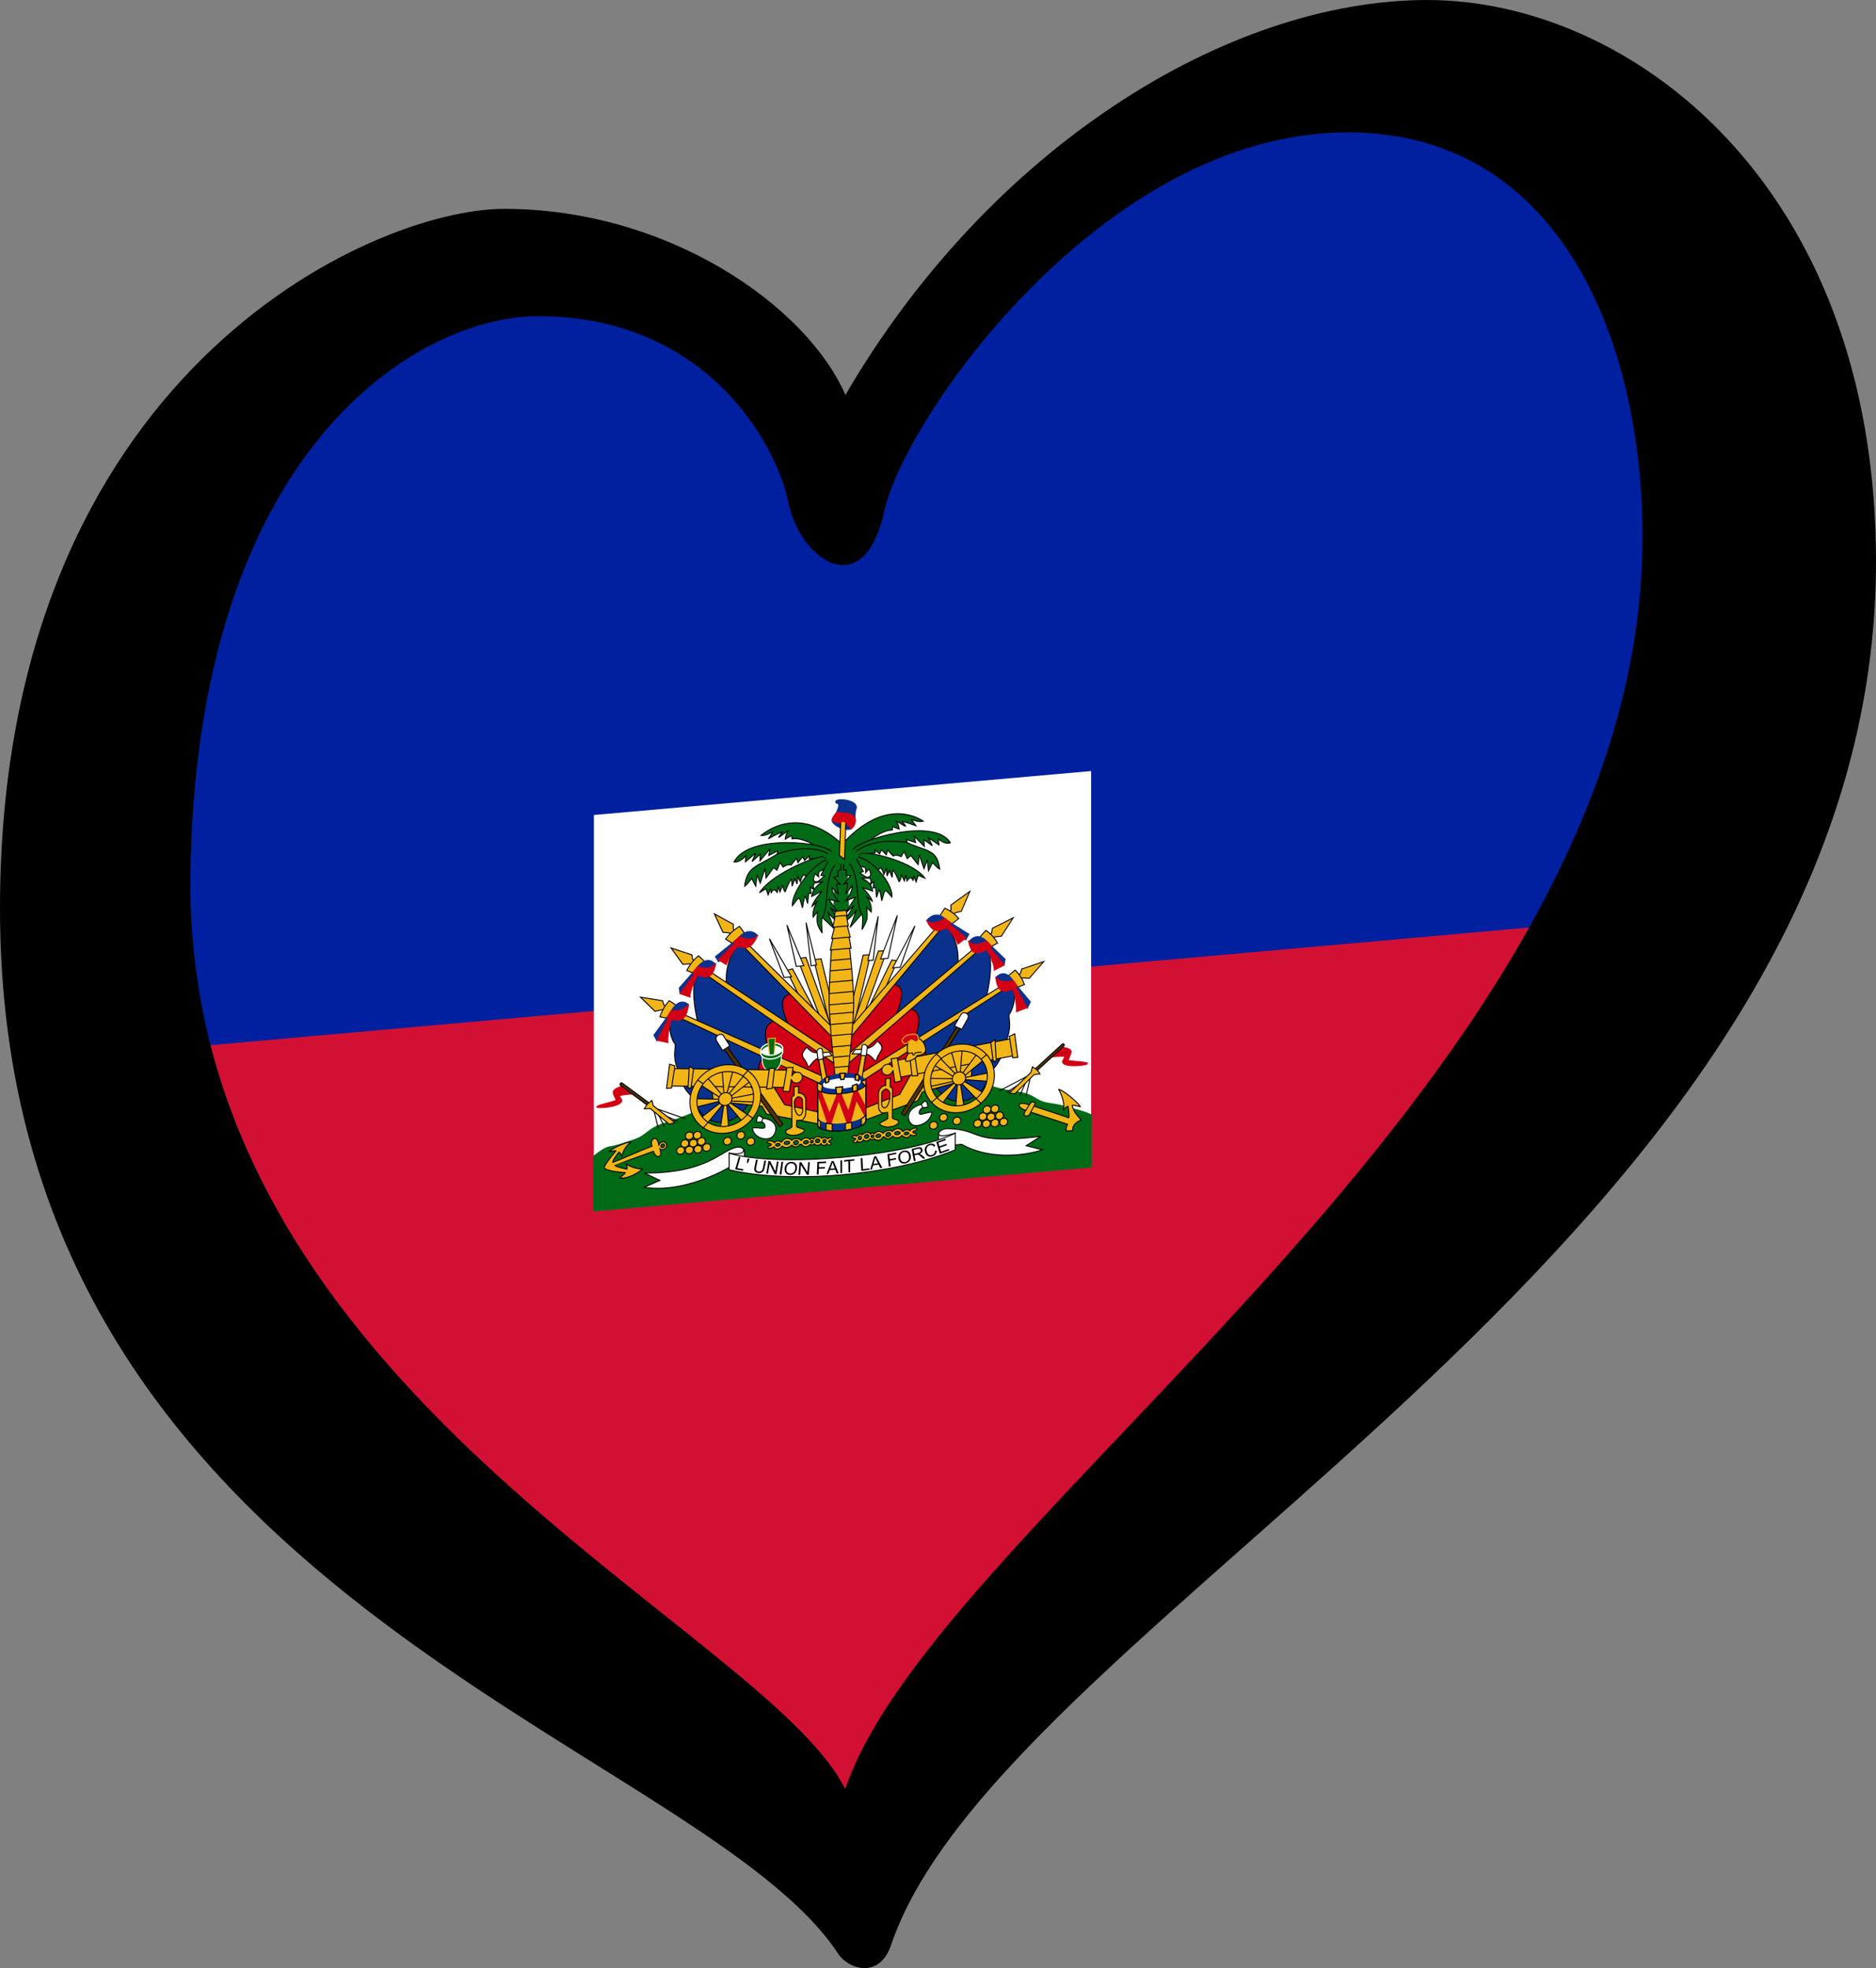 <?xml version="1.0" encoding="UTF-8" standalone="no"?>
<svg
   width="125.33"
   height="131.453"
   id="svg2"
   version="1.1"
   xmlns:xlink="http://www.w3.org/1999/xlink"
   xmlns="http://www.w3.org/2000/svg"
   xmlns:svg="http://www.w3.org/2000/svg"
   xmlns:rdf="http://www.w3.org/1999/02/22-rdf-syntax-ns#"
   xmlns:cc="http://creativecommons.org/ns#"
   xmlns:dc="http://purl.org/dc/elements/1.1/">
  <rect width="100%" height="100%" fill="#808080" stroke="none"/>
  <defs
     id="defs14" />
  <path
     style="fill:#d21034;fill-opacity:1;stroke-width:0.53"
     d="M 4.769,63.606 110.779,56.185 57.244,126.151 20.671,94.878"
     id="path4" />
  <path
     style="fill:#00209f;fill-opacity:1;stroke-width:0.53"
     d="M 14.84,28.092 37.632,16.961 56.714,30.213 78.446,9.011 109.189,6.361 119.259,60.425 6.359,70.496"
     id="path6" />
  <g
     id="g4531"
     style="opacity:1"
     transform="matrix(0.351,-0.031,0,0.351,65.432,-65.783)">
    <g
       transform="translate(-276.058,223.735)"
       id="coa"
       style="fill:#f1b517;stroke:#000000;stroke-width:0.183">
      <rect
         id="rect11"
         y="112.284"
         x="202.679"
         height="75.341"
         width="94.642"
         style="fill:#ffffff;stroke:none" />
      <path
         id="path13"
         d="m 269.047,166.766 -19.314,0.561 -19.227,0.219 c 0,0 -9.878,3.654 -13.916,4.473 -4.026,0.817 -3.503,2.14 -6.618,2.837 -2.495,0.558 -2.783,0.734 -4.247,0.83 -0.886,0.058 -1.977,0.74 -3.045,1.491 v 10.449 h 94.642 v -9.939 c -1.026,-0.559 -2.003,-0.944 -3.004,-1.284 -1.39,-0.473 -2.327,-0.99 -4.823,-1.547 -3.116,-0.696 -2.592,-2.019 -6.618,-2.837 -4.038,-0.82 -13.829,-5.253 -13.829,-5.253 z"
         style="fill:#016a16;stroke:#016a16" />
      <g
         id="flags">
        <g
           id="flags_half">
          <g
             id="g17">
            <path
               id="path19"
               d="m 244.529,143.512 1.397,-0.033 2.555,10.749 -0.545,3.386 -3.407,-14.102 z" />
            <path
               id="path21"
               d="m 243.064,136.346 0.954,8.284 1.022,-0.066 -1.976,-8.218 z"
               style="fill:#ffffff" />
            <path
               id="path23"
               d="m 245.722,154.589 -4.293,-11.538 1.601,-0.099 5.009,14.102 -2.317,-2.465 z" />
            <path
               id="path25"
               d="m 239.419,136.477 1.772,8.021 h 1.431 z"
               style="fill:#ffffff" />
            <path
               id="path27"
               d="m 241.906,150.546 -2.521,-5.424 1.09,-0.23 4.6,9.007 z" />
            <path
               id="path29"
               d="m 236.08,138.778 2.794,7.626 h 1.431 z"
               style="fill:#ffffff" />
          </g>
          <g
             id="g31">
            <path
               id="path33"
               d="m 242.249,151.364 -11.436,-12.484 c -3.572,2.828 -2.908,8.021 -2.908,8.021 l 12.957,10.166 1.387,-5.703 z"
               style="fill:#0a328c" />
            <path
               id="path35"
               d="m 248.861,158.235 -8.483,-8.594 c -3.587,0.124 -0.741,5.479 -0.56,6.151 l 9.043,7.734 z"
               style="fill:#d20014" />
            <path
               id="path37"
               d="m 248.139,156.757 -17.539,-18.781 -0.684,0.484 18.561,20.622 -0.337,-2.325 z" />
            <path
               id="path39"
               d="m 229.586,136.772 -0.385,-0.446 0.038,-0.892 -3.619,-2.303 1.617,3.64 1.232,0.223 0.385,0.446 z" />
            <path
               id="path41"
               d="m 227.738,138.11 c 0.616,-0.743 1.348,-1.486 2.657,-2.192 l 1.001,1.449 -2.156,1.82 z" />
            <path
               id="path43"
               d="m 225.811,141.278 c 0,0 0.588,1.026 0.588,1.026 0.364,-0.135 4.031,-3.457 4.031,-3.457 l 2.632,-0.081 0.756,-0.837 c -1.932,-2.08 -3.751,0.297 -3.751,0.297 l -4.255,3.052 z"
               style="fill:#0a328c;stroke:#0a328c" />
            <path
               id="path45"
               d="m 227.911,143.007 c 0.14,-0.918 1.876,-3.214 2.128,-3.295 1.303,0.391 2.515,1.141 3.835,-1.837 -1.148,1.458 -3.471,-0.027 -3.471,-0.027 l -1.008,0.837 0.028,0.405 -3.051,2.836 1.54,1.08 z"
               style="fill:#d20014;stroke:#d20014" />
          </g>
          <g
             id="g47">
            <path
               id="path49"
               d="m 237.252,154.672 -14.367,-11.411 c -2.46,2.503 -0.415,10.232 -0.415,10.232 l 14.042,7.607 0.739,-6.428 z"
               style="fill:#0a328c" />
            <path
               id="path51"
               d="m 249.166,163.917 -11.818,-9.467 c -4.036,0.566 -0.863,6.506 -0.623,7.161 l 12.481,6.768 -0.04,-4.462 z"
               style="fill:#d20014" />
            <path
               id="path53"
               d="m 248.697,162.005 -25.554,-19.182 -0.587,0.591 26.837,20.955 -0.696,-2.364 z" />
            <path
               id="path55"
               d="m 221.928,141.807 -0.459,-0.374 -0.123,-0.884 -3.979,-1.662 2.248,3.314 1.253,0.013 0.459,0.374 0.6,-0.781 z" />
            <path
               id="path57"
               d="m 220.349,143.433 c 0.473,-0.835 1.06,-1.689 2.222,-2.603 l 1.247,1.259 -1.796,2.154 z" />
            <path
               id="path59"
               d="m 218.925,146.641 c 0,0 0.159,1.06 0.159,1.06 0.338,-0.188 3.561,-3.726 3.561,-3.726 l 2.586,-0.477 0.527,-0.833 c -1.797,-2.114 -3.713,0.698 -3.713,0.698 z"
               style="fill:#0a328c;stroke:#0a328c" />
            <path
               id="path61"
               d="m 220.971,148.545 c -0.123,-0.982 1.219,-3.863 1.455,-3.981 1.547,0.46 2.893,1.153 3.462,-2.069 -0.897,1.614 -3.461,0.362 -3.461,0.362 l -0.86,0.979 0.121,0.531 -2.61,3.37 z"
               style="fill:#d20014;stroke:#d20014" />
          </g>
          <g
             id="g63">
            <path
               id="path65"
               d="m 236.224,161.651 c -0.191,-0.046 -18.517,-10.442 -18.517,-10.442 -1.334,2.253 -0.128,5.521 0.457,6.029 0.034,1.5 -0.603,2.307 0.707,5.439 0.386,2.037 1.328,3.913 2.7,5.028 1.671,6.417 8.222,6.848 10.746,1.624 l 3.907,-7.677 z"
               style="fill:#0a328c" />
            <path
               id="path67"
               d="m 248.352,168.512 -12.548,-7.355 c -4.036,0.566 0.086,8.055 0.326,8.71 l 12.116,4.304 0.106,-5.659 z"
               style="fill:#d20014" />
            <path
               id="path69"
               d="m 246.243,165.846 -28.35,-15.089 -0.484,0.672 29.904,16.647 -1.071,-2.23 z" />
            <path
               id="path71"
               d="m 216.528,149.937 -0.514,-0.301 -0.264,-0.855 -4.199,-1.041 2.757,2.934 1.24,-0.176 0.514,0.301 z" />
            <path
               id="path73"
               d="m 215.232,151.782 c 0.332,-0.896 0.773,-1.828 1.772,-2.907 l 1.435,1.055 -1.424,2.398 z" />
            <path
               id="path75"
               d="m 214.1,155.181 c 0,0 0.593,1.167 0.593,1.167 0.307,-0.232 3.003,-4.578 3.003,-4.578 l 2.492,-0.82 0.469,-1.014 c -2.002,-1.849 -3.497,1.342 -3.497,1.342 z"
               style="fill:#0a328c;stroke:#0a328c" />
            <path
               id="path77"
               d="m 216.772,156.836 c -0.2,-0.999 0.484,-4.197 0.7,-4.345 1.561,0.466 2.863,0.598 3.223,-2.622 -0.908,1.529 -3.328,0.953 -3.328,0.953 l -0.71,1.085 0.15,0.38 -2.059,3.951 z"
               style="fill:#d20014;stroke:#d20014" />
          </g>
        </g>
        <use
           id="use79"
           transform="matrix(-1,0,0,1,499.859,0)"
           xlink:href="#flags_half"
           x="0"
           y="0"
           width="100%"
           height="100%" />
      </g>
      <g
         id="tree">
        <path
           id="path82"
           d="m 248.757,125.603 -0.465,9.07 h 2.899 l -0.424,-8.992 3.022,-0.424 -0.335,-3.582 -7.511,0.29 0.042,3.253 2.771,0.385 z"
           style="fill:#016a16;stroke:#016a16" />
        <g
           id="tree_half"
           style="fill:#016a16">
          <path
             id="path85"
             d="m 249.817,121.898 c -7.764,-7.771 -13.878,-3.979 -15.334,-2.902 0.962,0.188 1.826,-0.411 2.273,-0.48 -0.28,0.354 -0.866,1.229 -0.866,1.229 0,0 2.401,-1.133 2.669,-1.03 -0.346,0.276 -0.728,0.936 -0.728,0.936 0.179,0.069 1.529,-1.057 1.795,-1.077 -0.411,0.466 -0.539,1.528 -0.539,1.528 l 1.17,-0.545 c 0.304,0.216 -0.085,0.63 0.18,0.609 1.944,-0.16 4.678,1.777 5.053,2.372" />
          <path
             id="path87"
             d="m 247.895,123.321 c -0.809,-1.854 -15.588,-5.005 -18.56,0.244 1.163,0.293 2.276,-0.976 2.276,-0.976 l -0.101,1.171 1.972,-1.512 -0.708,1.561 1.568,-1.269 -0.051,1.269 1.922,-2.098 -0.253,1.22 1.719,-0.732 -0.202,1.025" />
          <path
             id="path89"
             d="m 247.238,123.614 c -3.793,-2.537 -9.659,-0.829 -9.659,-0.829 -3.742,2.098 -5.737,1.719 -6.22,5.611 0.354,-0.146 1.365,-1.366 1.365,-1.366 l 0.759,1.512 0.253,-2.147 0.607,1.659 0.91,-2.732 0.202,1.854 1.416,-1.854 0.657,0.537 0.607,-1.415 0.556,0.927 c 0,0 0.961,-0.585 1.517,-0.244 l 1.062,-1.22 0.253,0.878 0.91,-1.073 0.354,0.781 0.91,-0.829 -0.051,0.585 3.135,0.049" />
          <path
             id="path91"
             d="m 246.38,124.053 c -2.643,-0.049 -10.226,2.812 -12.188,5.806 0.781,-0.436 1.263,-0.635 1.263,-0.635 l 0.387,1.203 0.473,-1.203 0.101,0.927 c 0.29,-0.724 0.617,-0.806 1.163,-0.049 0,0 0.202,-1.122 0.202,-1.122 l 0.303,1.073 0.506,-1.171 c 0,0 0.318,1.269 0.506,1.22 0,0 0.839,-2.194 1.214,-2.293 l 0.101,1.366 0.506,-1.366 0.455,1.025 0.101,-1.464 0.506,1.122 c 0,0 0.265,-1.103 0.657,-1.317 l 0.759,0.683 3.377,-2.427" />
          <path
             id="path93"
             d="m 246.888,124.678 c -3.521,1.35 -6.67,6.179 -6.429,8.226 1.565,-1.942 1.228,-1.674 1.927,0.559 0,0 0.265,-1.954 0.53,-2.187 l 0.459,1.447 0.171,-1.892 0.47,0.022 -0.121,-1.187 0.699,0.535 c -0.163,-0.678 -0.338,-0.907 0.386,-1.489 0,0 -0.916,0.116 -0.193,-1.536 l 0.675,0.651 c 0,0 -0.121,-0.721 0.121,-1 l 2.484,-0.861" />
          <path
             id="path95"
             d="m 247.229,125.04 -1.33,2.534 0.682,0.197 -1.535,1.152 1.296,-0.132 c 0,0 -1.978,0.724 -2.217,2.665 l 2.012,-0.888 c 0,0 -1.705,1.744 -1.944,2.797 l 1.16,-1.02 c 0,0 -1.126,1.217 -0.955,3.06 l 0.853,-0.954 c -0.205,2.238 -0.136,2.435 0.887,4.146 0,0 -0.273,-2.632 0.034,-2.961 l 2.251,2.336 -1.262,-3.323 c 0,0 1.398,2.106 2.251,1.908 l -1.774,-2.698 1.739,1.415 -1.978,-2.961 1.842,0.559 c 0,0 -1.33,-1.678 -1.228,-2.731 l 1.262,1.382 c 0,0 -0.477,-1.579 -0.341,-2.04 l 0.648,0.132 -1.262,-1.448 0.853,-0.165 -0.102,-0.954 0.614,-0.197 -0.034,-1.053" />
          <path
             id="path97"
             d="m 248.559,125.797 c -2.183,2.961 -1.057,7.535 -2.353,9.871" />
        </g>
        <use
           id="use99"
           transform="matrix(-1,0,0,1,499.859,0)"
           xlink:href="#tree_half"
           x="0"
           y="0"
           width="100%"
           height="100%" />
        <g
           id="trunk">
          <path
             id="path102"
             d="m 250.945,166.535 c 0,0 1.189,-9.945 1.186,-14.225 -0.002,-3.369 -0.814,-10.835 -0.814,-10.835 h -3.417 c 0,0 -0.52,7.429 -0.442,10.789 0.099,4.282 1.186,14.271 1.186,14.271 h 2.301 z" />
          <path
             id="path104"
             d="m 247.674,141.953 h 3.96 l -0.465,-2.666 h -2.87 z" />
          <path
             id="path106"
             d="m 247.927,139.816 h 3.539 l -0.667,-2.666 h -2.18 z" />
          <path
             id="path108"
             d="m 248.155,137.655 h 2.949 l -0.499,-2.666 h -1.876 z" />
          <path
             id="path110"
             d="m 250.709,134.673 h -2.063 l -0.209,0.964 h 2.44 z" />
          <path
             id="path112"
             d="m 251.132,164.367 h -2.62" />
          <path
             id="path114"
             d="m 251.275,162.42 h -2.94" />
          <path
             id="path116"
             d="m 251.664,160.444 h -3.727" />
          <path
             id="path118"
             d="m 251.856,158.291 h -3.901" />
          <path
             id="path120"
             d="m 251.883,156.139 h -4.102" />
          <path
             id="path122"
             d="m 252.043,154.171 h -4.449" />
          <path
             id="path124"
             d="m 252.053,152.38 h -4.65" />
          <path
             id="path126"
             d="m 252.025,150.219 h -4.65" />
          <path
             id="path128"
             d="m 251.87,148.084 h -4.495" />
          <path
             id="path130"
             d="m 251.664,145.914 h -4.065" />
          <path
             id="path132"
             d="m 251.467,143.955 h -3.672" />
        </g>
        <g
           id="cap">
          <path
             id="path135"
             d="m 249.909,119.044 c -0.688,-0.324 -2.245,-1.313 -1.783,-1.903 0,0 0.713,-1.215 0.713,-1.215 1.011,-2.277 -0.018,-1.395 -0.126,-2.105 -0.103,-0.682 3.865,-0.149 3.924,1.397 0.016,0.426 -0.294,0.176 -0.252,2.611 0,0 -0.755,1.457 -0.755,1.457 -0.565,0.053 -1.234,-0.014 -1.721,-0.243 z"
             style="fill:#0a328c;stroke:#0a328c" />
          <path
             id="path137"
             d="m 250.392,124.934 -0.986,-0.83 0.273,-7.105 0.965,0.283 z" />
          <path
             id="path139"
             d="m 251.672,119.246 c 0.619,-0.362 1.024,-1.443 0.65,-2.085 -1.016,-1.287 -1.674,-0.756 -3.378,-1.336 -0.34,0.362 -1.056,1.059 -0.902,1.579 2.242,1.056 1.372,0.157 2.114,0.288 0.4,0.071 0.658,0.545 1.516,1.554 z"
             style="fill:#d20014;stroke:#d20014" />
        </g>
      </g>
      <g
         id="items">
        <g
           id="i1">
          <use
             id="use143"
             transform="matrix(1,0,0,-1,-0.002,320.37)"
             xlink:href="#ip"
             x="0"
             y="0"
             width="100%"
             height="100%" />
          <path
             id="path145"
             d="m 238.358,161.75 c 0,1.299 -0.815,2.353 -1.818,2.353 -1.004,0 -1.818,-1.054 -1.818,-2.353 v -1.276 h 3.637 z"
             style="fill:#016a16;stroke:#ffffff;stroke-width:0.181;stroke-linecap:round" />
          <ellipse
             id="ellipse147"
             ry="0.898"
             rx="1.806"
             cy="160.063"
             cx="236.539"
             style="fill:#ffffff;stroke:none" />
          <path
             id="path149"
             d="m 236.126,161.075 -0.31,-3.297 h 1.382 l -0.226,3.297 z"
             style="fill:#016a16;stroke:#f1b517" />
          <path
             d="m 238.538,160.118 c -0.265,0.493 -1.061,0.852 -1.999,0.852 -0.938,-1e-5 -1.728,-0.359 -1.993,-0.852 -0.061,0.114 -0.099,0.233 -0.099,0.359 0,0.669 0.937,1.211 2.092,1.211 1.155,0 2.092,-0.542 2.092,-1.211 0,-0.125 -0.032,-0.245 -0.093,-0.359 z"
             id="ip"
             style="fill:#016a16;stroke:#ffffff;stroke-width:0.237;stroke-linecap:round" />
        </g>
        <g
           id="items_half">
          <path
             d="m 246.035,172.786 -7.06,-2.189 -3.076,-5.254 -10.893,-0.535 0.378,3.941 9.279,1.776 0.882,1.581 10.666,2.968 -0.177,-2.287 z"
             id="cannon_base" />
          <g
             id="i2">
            <path
               id="path155"
               d="m 238.662,174.254 -11.149,-16.398 -0.547,0.412 11.06,16.467 0.635,-0.48 z"
               style="fill:#503200" />
            <path
               id="path157"
               d="m 228.551,158.5 -1.19,-1.992 c -0.223,-0.368 -0.561,-0.49 -1.058,-0.228 -0.484,0.255 -0.437,0.759 -0.24,1.123 l 1.1,1.852 z"
               style="fill:#ffffff" />
          </g>
          <g
             id="cannon">
            <path
               id="path160"
               d="m 239.986,164.127 -22.496,-2.286 -0.547,3.271 22.387,2.251 0.656,-3.236 z" />
            <path
               id="path162"
               d="m 217.089,160.997 -0.583,4.538 h 0.948 l 0.656,-4.151 z" />
            <path
               id="path164"
               d="m 220.844,161.735 -0.255,4.08 0.583,0.07 0.474,-3.623 -0.802,-0.528 z" />
            <path
               id="path166"
               d="m 236.085,163.494 -0.547,3.834 1.094,-0.035 0.438,-3.799 H 236.085 Z" />
            <path
               id="path168"
               d="m 239.436,163.599 -0.779,4.434 1.238,0.179 0.354,-2.332 c 0.1,0.469 0.531,0.824 1.046,0.824 0.589,0 1.069,-0.464 1.069,-1.031 0,-0.568 -0.481,-1.026 -1.069,-1.026 -0.409,0 -0.78,0.24 -0.941,0.687 l 0.232,-1.662 -1.15,-0.073 z" />
            <path
               id="path170"
               d="m 231.317,164.319 -3.094,3.482 0.361,0.423 3.97,-2.711 z" />
            <path
               id="path172"
               d="m 224.124,173 3.094,-3.482 -0.361,-0.423 -3.97,2.711 z" />
            <path
               id="path174"
               d="m 232.22,172.129 -3.764,-2.91 -0.387,0.274 2.965,3.756 z" />
            <path
               id="path176"
               d="m 222.938,165.413 3.816,2.811 0.464,-0.348 -2.991,-3.756 z" />
            <path
               id="path178"
               d="m 227.09,163.094 0.365,4.573 0.514,-0.022 1.207,-4.452 -2.085,-0.1 z" />
            <path
               id="path180"
               d="m 228.341,174.189 -0.365,-4.573 -0.565,-0.053 -0.691,4.626 h 1.621 z" />
            <path
               id="path182"
               d="m 233.401,168.026 -4.795,0.51 -0.073,0.457 4.849,0.633 0.018,-1.601 z" />
            <path
               id="path184"
               d="m 221.993,169.609 4.681,-0.74 0.099,-0.364 -4.842,-0.541 0.062,1.645 z" />
            <ellipse
               id="ellipse186"
               ry="1.225"
               rx="1.27"
               cy="168.548"
               cx="227.693" />
            <path
               id="path188"
               d="m 234.438,168.548 c 0,3.592 -3.022,6.507 -6.745,6.507 -3.723,0 -6.745,-2.915 -6.745,-6.507 0,-3.592 3.022,-6.507 6.745,-6.507 3.723,0 6.745,2.915 6.745,6.507 z m -1.347,1e-5 c 0,2.874 -2.418,5.207 -5.398,5.207 -2.979,0 -5.398,-2.333 -5.398,-5.207 0,-2.874 2.418,-5.207 5.398,-5.207 2.979,0 5.398,2.333 5.398,5.207 z"
               style="fill-rule:evenodd;stroke-linecap:round" />
            <path
               id="path190"
               d="m 223.48,165.264 -1.057,-0.796" />
            <path
               id="path192"
               d="m 231.034,164.493 0.902,-0.92" />
            <path
               id="path194"
               d="m 232.967,172.701 -1.109,-0.871" />
            <path
               id="path196"
               d="m 223.48,173.696 0.954,-1.02" />
          </g>
          <g
             id="axe">
            <path
               id="path199"
               d="m 246.196,162.122 1.155,5.886 -0.942,0.496 -1.013,-6.298 0.801,-0.084 z" />
            <path
               id="path201"
               d="m 245.592,161.364 c -0.535,-0.224 -1.232,0.155 -2.374,-1.292 -1.878,1.722 -0.107,1.98 0.178,3.685 0.531,0.218 0.858,-1.323 2.303,-1.481 0.178,-0.017 2.298,-0.203 2.298,-0.203 0,0 -0.532,-0.725 -0.532,-0.725 0,0 -1.474,0.039 -1.873,0.016 z"
               style="fill:#ffffff" />
            <path
               id="path203"
               d="m 246.359,162.518 -0.214,-1.756 c -0.232,-0.62 -1,-0.086 -1,0.276 l 0.196,1.619 z"
               style="fill:#ffffff" />
          </g>
          <path
             d="m 240.765,167.372 0.019,1.637 c -0.536,0.183 -0.454,0.585 -0.437,1.169 l 0.019,4.771 c -0.19,0.317 -0.778,0.332 -1.054,0.58 -0.277,0.248 -0.242,0.73 1.02,1.047 l 0.976,0.035 c 1.486,-0.325 1.793,-0.817 1.048,-1.095 -0.396,-0.148 -0.918,-0.324 -1.117,-0.557 l 0.033,-1.137 0.965,0.035 c 0.259,0 0.752,-0.652 0.77,-1.185 l 0.005,-2.47 c -0.035,-1.401 -1.086,-1.558 -1.379,-1.541 l 0.02,-1.29 -0.886,0.003 z m 1.631,2.73 c 0.017,-0.4 -0.556,-0.757 -0.786,-0.767 -0.231,-0.01 -0.734,0.467 -0.752,0.867 v 1 c 0.035,0.367 0.328,1.609 0.916,1.701 0.279,0.043 0.639,-0.4 0.639,-0.767 l -0.017,-2.034 z"
             id="bugle"
             style="fill-rule:evenodd" />
          <g
             id="i3"
             style="fill:#ffffff">
            <path
               id="path207"
               d="m 234.275,172.328 c -0.636,-0.257 -0.63,1.172 -0.63,1.172 l 1.003,0.011 c 0.439,0.199 0.791,0.843 0.512,1.159 -0.231,0.261 -2.177,-0.441 -2.308,-0.037 0.344,1.942 2.917,2.689 3.848,1.839 0.911,-0.831 1.141,-3.048 -1.817,-3.629 l -0.607,-0.514 z" />
            <path
               id="path209"
               d="m 234.87,172.856 -0.292,0.639" />
          </g>
          <g
             id="small_flag">
            <path
               id="path212"
               d="m 214.943,173.055 -0.963,-4.049" />
            <path
               id="path214"
               d="m 216.112,172.822 -1.479,-3.153" />
            <path
               id="path216"
               d="m 218.658,171.993 -3.337,-1.792" />
            <path
               id="path218"
               d="m 220.103,171.628 -6.192,-2.688" />
            <path
               id="path220"
               d="m 210.215,166.013 c 0,0 -2.254,-0.036 -2.656,0.122 -0.162,0.064 0.567,0.825 0.416,1.115 -0.563,1.082 -4.394,0.934 -4.697,0.697 -0.518,-0.405 3.568,-0.753 3.595,-1.028 0.031,-0.316 -0.604,-1.147 -0.506,-1.656 0.128,-0.661 1.789,-0.906 1.789,-0.906 z"
               style="fill:#d20014;stroke:#d20014" />
            <path
               id="path222"
               d="m 213.233,168.05 -5.102,-4.222 c 0,0 -0.225,-0.238 -0.413,-0.033 -0.184,0.201 0.069,0.431 0.069,0.431 l 5.263,4.348 0.183,-0.524 z"
               style="fill:#503200" />
            <path
               id="path224"
               d="m 218.146,172.217 c -0.09,-0.087 -4.155,-3.608 -4.155,-3.608 l -0.271,-1.028 c 0,0 -0.628,0.425 -0.858,0.645 -0.23,0.22 -0.587,0.819 -0.587,0.819 l 1.138,0.052 3.595,3.294 1.138,-0.174 z" />
          </g>
          <g
             id="cannonballs">
            <ellipse
               id="ellipse227"
               ry="0.715"
               rx="0.74"
               cy="177.056"
               cx="232.534" />
            <ellipse
               id="ellipse229"
               ry="0.715"
               rx="0.74"
               cy="175.716"
               cx="230.641" />
            <ellipse
               id="ellipse231"
               ry="0.715"
               rx="0.74"
               cy="176.593"
               cx="228.091" />
            <ellipse
               id="ellipse233"
               ry="0.715"
               rx="0.74"
               cy="177.445"
               cx="224.153" />
            <ellipse
               id="ellipse235"
               ry="0.715"
               rx="0.74"
               cy="177.64"
               cx="222.487" />
            <ellipse
               id="ellipse237"
               ry="0.715"
               rx="0.74"
               cy="177.64"
               cx="220.846" />
            <ellipse
               id="ellipse239"
               ry="0.715"
               rx="0.74"
               cy="177.591"
               cx="219.18" />
            <ellipse
               id="ellipse241"
               ry="0.715"
               rx="0.74"
               cy="176.325"
               cx="219.988" />
            <ellipse
               id="ellipse243"
               ry="0.715"
               rx="0.74"
               cy="176.398"
               cx="221.604" />
            <ellipse
               id="ellipse245"
               ry="0.715"
               rx="0.74"
               cy="176.203"
               cx="223.144" />
            <ellipse
               id="ellipse247"
               ry="0.715"
               rx="0.74"
               cy="174.961"
               cx="222.361" />
            <ellipse
               id="ellipse249"
               ry="0.715"
               rx="0.74"
               cy="174.937"
               cx="220.846" />
          </g>
          <path
             d="m 236.47,177.991 c 0,-0.316 -0.769,-0.18 -0.769,-0.551 0,-0.412 1.172,-0.109 1.334,0.253 0.66,-0.596 0.944,-0.16 1.348,0.02 0.575,-0.855 1.287,-0.823 1.981,-0.197 0.401,-0.443 1.41,-0.296 1.757,0.197 0.665,-0.659 1.255,-0.497 1.716,-0.02 0.185,-0.347 0.457,-0.271 0.654,-0.02 0.354,-0.628 1.242,-0.44 1.616,-0.025 0.332,-0.365 0.673,-0.08 1.114,0.19 0.298,-0.279 0.778,-0.226 0.778,0.051 0,0.289 -0.628,0.187 -0.628,0.474 0,0.256 0.458,0.126 0.458,0.45 0,0.255 -0.68,0.35 -0.785,-0.056 -0.23,0.44 -1.062,0.271 -1.144,-0.138 -0.277,0.334 -0.897,0.436 -1.246,-0.059 -0.287,0.233 -0.629,0.267 -0.787,0.031 -0.517,0.556 -1.389,0.442 -1.689,-0.171 0,0 -0.293,0.013 -0.293,0.013 -0.508,0.69 -1.302,0.371 -1.52,-0.01 -0.853,0.615 -1.362,0.421 -1.838,0.02 -0.547,0.667 -1.381,0.62 -1.573,0 -0.368,0.268 -1.136,0.331 -1.136,0.018 0,-0.301 0.653,-0.191 0.653,-0.469 z m 1.655,0.15 c 0,0.143 -0.195,0.259 -0.435,0.259 -0.24,0 -0.435,-0.116 -0.435,-0.259 0,-0.143 0.195,-0.259 0.435,-0.259 0.24,0 0.435,0.116 0.435,0.259 z m 1.82,-0.218 c 0,0.172 -0.235,0.312 -0.524,0.312 -0.289,0 -0.524,-0.14 -0.524,-0.312 0,-0.172 0.235,-0.312 0.524,-0.312 0.289,0 0.524,0.14 0.524,0.312 z m 3.575,0.197 c 0,0.174 -0.212,0.316 -0.474,0.316 -0.262,0 -0.474,-0.142 -0.474,-0.316 0,-0.174 0.212,-0.316 0.474,-0.316 0.262,0 0.474,0.142 0.474,0.316 z m -1.903,-0.083 c 0,0.221 -0.208,0.399 -0.464,0.399 -0.256,0 -0.464,-0.179 -0.464,-0.399 0,-0.221 0.208,-0.399 0.464,-0.399 0.256,0 0.464,0.179 0.464,0.399 z m 4.06,0.01 c 0,0.197 -0.186,0.357 -0.414,0.357 -0.229,0 -0.414,-0.16 -0.414,-0.357 0,-0.197 0.186,-0.357 0.414,-0.357 0.229,0 0.414,0.16 0.414,0.357 z m -1.244,0.083 c 0,0.127 -0.12,0.231 -0.268,0.231 -0.148,0 -0.268,-0.103 -0.268,-0.231 0,-0.127 0.12,-0.231 0.268,-0.231 0.148,0 0.268,0.103 0.268,0.231 z m 2.422,0.093 c 0,0.183 -0.135,0.332 -0.302,0.332 -0.167,0 -0.302,-0.149 -0.302,-0.332 0,-0.183 0.135,-0.332 0.302,-0.332 0.167,0 0.302,0.149 0.302,0.332 z"
             id="chain"
             style="fill-rule:evenodd" />
        </g>
        <use
           id="use252"
           transform="matrix(-1,0,0,1,499.859,0)"
           xlink:href="#items_half"
           x="0"
           y="0"
           width="100%"
           height="100%" />
        <g
           id="drum"
           style="stroke-width:0.231">
          <path
             id="path255"
             d="m 249.837,165.718 c -2.512,0 -4.55,0.944 -4.55,2.102 0,0.199 0.057,0.39 0.169,0.572 0.543,0.629 2.307,1.088 4.399,1.088 1.957,0 3.624,-0.403 4.277,-0.97 0.164,-0.217 0.256,-0.447 0.256,-0.69 0,-1.158 -2.038,-2.102 -4.55,-2.102 z"
             style="fill:#0a328c;stroke:#0a328c" />
          <path
             id="path257"
             d="m 254.427,167.981 v 7.058 c 0,0.828 -2.048,1.499 -4.572,1.499 -2.524,0 -4.572,-0.672 -4.572,-1.499 V 167.981 c 0,0.828 2.048,1.499 4.572,1.499 2.524,0 4.572,-0.672 4.572,-1.499 z"
             style="stroke-width:0.187" />
          <path
             id="path259"
             d="m 245.282,167.982 v 1.082 l 2.22,6.845 1.772,-5.264 1.947,5.466 1.424,-5.159 1.783,3.468 v -1.919 l -1.656,-3.363 c -0.186,0.051 -0.384,0.094 -0.593,0.135 l -1.028,3.812 -1.447,-3.604 c -0.242,-0.003 -0.483,-0.008 -0.715,-0.022 l -1.453,3.627 -1.662,-4.367 c -0.376,-0.218 -0.593,-0.467 -0.593,-0.734 z"
             style="fill:#d20014;stroke:#d20014;stroke-width:0.183" />
          <path
             id="path261"
             d="m 254.427,173.721 v 1.318 c 0,0.828 -2.048,1.499 -4.572,1.499 -2.524,0 -4.572,-0.672 -4.572,-1.499 V 173.721 c 0,0.828 2.048,1.499 4.572,1.499 2.524,0 4.572,-0.672 4.572,-1.499 z"
             style="fill:#0a328c;stroke:#0a328c;stroke-width:0.187" />
          <path
             id="path263"
             d="m 251.737,175.085 c -0.372,0.055 -0.769,0.097 -1.185,0.118 l 0.012,1.317 c 0.417,-0.021 0.814,-0.062 1.185,-0.118 z"
             style="stroke-width:0.187" />
          <path
             id="path265"
             d="m 246.868,174.855 -0.012,1.312 c 0.353,0.101 0.75,0.185 1.185,0.247 v -1.317 c -0.43,-0.061 -0.824,-0.142 -1.174,-0.241 z"
             style="stroke-width:0.187" />
          <path
             id="path267"
             d="m 245.282,173.723 v 1.317 c 0,0.246 0.185,0.474 0.506,0.678 l 0.023,-1.301 c -0.336,-0.209 -0.529,-0.443 -0.529,-0.695 z"
             style="stroke-width:0.187" />
          <path
             id="path269"
             d="m 254.428,173.863 -0.023,0.006 c -0.08,0.267 -0.379,0.516 -0.831,0.723 l 0.006,1.312 c 0.53,-0.245 0.848,-0.54 0.848,-0.863 v -1.177 z"
             style="stroke-width:0.187" />
          <path
             id="path271"
             d="m 254.427,168.027 v 7.012 c 0,0.828 -2.048,1.499 -4.572,1.499 -2.524,0 -4.572,-0.672 -4.572,-1.499 V 168.027"
             style="fill:none;stroke-width:0.187" />
          <path
             id="path273"
             d="m 253.392,167.52 c 0,0.501 -1.584,0.907 -3.537,0.907 -1.954,0 -3.537,-0.406 -3.537,-0.907 0,-0.501 1.584,-0.907 3.537,-0.907 1.954,0 3.537,0.406 3.537,0.907 z"
             style="fill:#ffffff;stroke:#ffffff;stroke-width:0.192" />
          <path
             id="path275"
             d="m 248.698,168.19 0.157,1.25 c 0.307,0.022 0.626,0.038 0.953,0.039 l 0.232,-1.289 H 248.698 Z" />
          <path
             id="path277"
             d="m 252.801,167.887 -0.912,0.247 0.058,1.177 c 0.31,-0.052 0.602,-0.117 0.866,-0.191 l -0.012,-1.233 z" />
          <path
             id="path279"
             d="m 247.397,165.979 c -0.259,0.076 -0.501,0.165 -0.721,0.263 l 0.128,0.944 0.581,-0.185 0.012,-1.023 z" />
          <path
             id="path281"
             d="m 249.837,165.606 c -0.122,0 -0.241,0.007 -0.36,0.011 l 0.198,1.182 0.604,-0.011 0.238,-1.154 c -0.222,-0.015 -0.448,-0.028 -0.68,-0.028 z" />
          <path
             id="path283"
             d="m 252.51,166.024 -0.122,1.034 0.691,0.244 0.075,-1.015 c -0.196,-0.097 -0.412,-0.185 -0.645,-0.263 z" />
          <path
             id="path285"
             d="m 245.993,168.8 0.184,-1.288 -0.935,-0.506 0.028,1.465 0.723,0.329 z"
             style="stroke-width:0.183" />
          <path
             id="path287"
             d="m 254.396,168.522 0.042,-1.288 -0.876,0.262 0.834,1.026 z"
             style="stroke-width:0.183" />
        </g>
        <g
           id="helmet">
          <path
             id="path290"
             d="m 263.686,160.029 c 0.831,-0.115 2.062,1.024 2.136,2.433 0.059,1.118 -1.691,1.059 -1.691,1.059 -0.089,0.458 -1.054,0.882 -1.84,0.916 -0.762,0.033 0.208,-1.431 0.208,-1.431 -0.475,-1.26 0.148,-2.748 0.148,-2.748 z" />
          <path
             id="path292"
             d="m 262.499,162.948 0.801,-0.029 c 0,0 0.061,0.413 0.208,0.429 0.157,0.018 0.326,-0.401 0.326,-0.401 l 1.217,-0.029" />
          <path
             id="path294"
             d="m 264.131,160.859 c 0.68,-0.491 0.084,-1.48 -0.386,-1.489 0,0 -1.098,0.029 -1.098,0.029 -0.517,0.011 -1.392,0.573 -1.276,1.059 0.101,0.424 0.386,0.618 0.831,0.544 0.202,-0.034 0.626,-0.563 0.831,-0.573 0.275,-0.012 0.878,0.588 1.098,0.429 z"
             style="fill:#d20014;stroke:#f1b517" />
        </g>
        <path
           d="m 214.242,174.855 c -0.617,0.078 -0.731,0.788 -0.5,1.441 -2.686,0.755 -5.086,1.739 -7.455,2.405 -0.095,-0.473 1.174,-1.844 1.174,-1.844 0.336,0.162 0.587,0.931 0.587,0.931 0.084,-1.579 1.639,-2.629 1.639,-2.629 -0.923,-0.121 -3.732,0.967 -4.067,1.413 0,0 1.087,-0.121 1.255,0 0,0 -2.141,2.312 -2.237,2.999 0.333,0.751 4.027,1.312 4.027,1.312 -0.058,0.194 -1.087,0.931 -1.087,0.931 1.469,0.323 3.685,-0.718 4.346,-1.351 0,0 -1.728,-0.142 -3.074,-1.233 0,0 0.278,0.679 0.11,1.003 0,0 -2.099,-0.605 -2.318,-0.953 0.006,-0.03 4.966,-1.315 7.368,-2.001 0.089,0.429 0.566,1.24 1.139,1.048 0.374,-0.125 0.255,-0.866 0.116,-1.39 0.135,0.116 0.31,0.185 0.506,0.185 0.422,0 0.767,-0.327 0.767,-0.734 0,-0.407 -0.345,-0.74 -0.767,-0.74 -0.338,0 -0.619,0.211 -0.721,0.505 -0.096,-0.453 -0.345,-1.353 -0.808,-1.295 z m 1.889,1.528 c 0,0.191 -0.16,0.345 -0.358,0.345 -0.198,0 -0.358,-0.155 -0.358,-0.345 0,-0.191 0.16,-0.345 0.358,-0.345 0.198,0 0.358,0.155 0.358,0.345 z"
           id="anchor"
           style="fill-rule:evenodd" />
        <g
           id="i4">
          <path
             id="path298"
             d="m 293.068,177.884 c 0.183,-0.367 -0.162,-2.212 -0.162,-2.212 -0.373,0.041 -0.882,0.681 -0.882,0.681 0.481,-1.511 -0.865,-4.038 -0.865,-4.038 0.911,0.191 3.945,3.128 4.103,3.658 0,0 -1.329,-0.474 -1.53,-0.415 0.217,1.506 1.258,2.205 1.649,2.988 0,0 -1.726,0.379 -1.552,1.822 l -1.127,0.021 c -0.39,-0.481 0.152,-1.276 0.152,-1.276 l -7.739,-3.241 c -0.499,-0.209 -1.62,-0.718 -1.452,-1.317 0.169,-0.604 2.016,0.251 2.471,0.397 l 6.934,2.932 z" />
          <path
             id="path300"
             d="m 285.635,176.541 0.91,-1.673 c 0.325,-0.439 -0.347,-0.92 -0.824,-0.356 l -1.019,1.527 c -0.455,0.837 0.499,1.067 0.932,0.502 z" />
        </g>
      </g>
      <g
         id="motto">
        <g
           id="g303"
           style="fill:#ffffff">
          <path
             id="path305"
             d="m 231.367,180.366 -0.063,-1.825 -2.207,0.122 -0.126,1.987 2.396,-0.284 z" />
          <path
             id="path307"
             d="m 215.237,182.924 -2.951,-1.655 c 12.169,1.115 14.654,-3.129 17.594,-3.356 1.808,-0.141 2.09,2.002 -1.413,0.982 l 0.906,2.241 c 0,0 -8.639,4.86 -17.129,2.852 l 2.993,-1.065 z" />
          <path
             id="path309"
             d="m 268.249,180.366 0.063,-1.825 2.699,0.062 0.126,1.987 -2.888,-0.224 z" />
          <path
             id="path311"
             d="m 284.939,182.477 2.777,-1.515 c -13.939,0.415 -10.765,-2.289 -17.739,-3.048 -1.802,-0.195 -3.157,2.121 1.413,0.982 l -0.906,2.241 c 0,0 2.192,0.002 2.192,0.002 4.748,3.127 11.156,3.406 15.401,2.402 l -3.138,-1.065 z" />
          <path
             id="path313"
             d="m 228.418,178.908 v 3.154 c 0,0 7.728,2.867 21.519,2.867 13.85,0 21.519,-2.867 21.519,-2.867 V 178.908 c 0,0 -5.849,2.695 -21.519,2.695 -15.61,0 -21.519,-2.695 -21.519,-2.695 z" />
        </g>
        <path
           id="path315"
           d="m 229.573,182.08 0.682,-2.309 0.317,0.087 -0.601,2.037 1.179,0.324 -0.081,0.273 -1.496,-0.411 z m 2.236,-1.015 0.038,-0.454 0.102,-0.389 0.337,0.082 -0.102,0.389 -0.193,0.416 -0.183,-0.044 z m 3.325,-0.156 0.323,0.063 -0.287,1.359 c -0.05,0.236 -0.117,0.419 -0.202,0.547 -0.085,0.128 -0.209,0.222 -0.372,0.28 -0.163,0.059 -0.362,0.065 -0.597,0.019 -0.228,-0.045 -0.407,-0.12 -0.537,-0.224 -0.129,-0.104 -0.21,-0.235 -0.241,-0.391 -0.032,-0.156 -0.021,-0.359 0.031,-0.608 l 0.287,-1.359 0.323,0.063 -0.287,1.358 c -0.043,0.204 -0.055,0.359 -0.036,0.463 0.019,0.105 0.071,0.192 0.156,0.264 0.085,0.071 0.197,0.121 0.335,0.148 0.237,0.047 0.417,0.028 0.54,-0.056 0.123,-0.084 0.215,-0.274 0.278,-0.569 l 0.287,-1.358 z m 0.363,2.51 0.402,-2.37 0.333,0.053 0.975,2.064 0.315,-1.861 0.312,0.049 -0.402,2.37 -0.333,-0.053 -0.974,-2.066 -0.316,1.862 -0.312,-0.049 z m 2.541,0.384 0.342,-2.378 0.326,0.044 -0.342,2.378 -0.326,-0.044 z m 0.937,-1.049 c 0.047,-0.396 0.194,-0.694 0.441,-0.894 0.247,-0.2 0.545,-0.28 0.893,-0.242 0.228,0.025 0.428,0.1 0.599,0.226 0.171,0.125 0.293,0.288 0.367,0.486 0.074,0.199 0.097,0.418 0.068,0.656 -0.029,0.242 -0.105,0.453 -0.229,0.633 -0.124,0.18 -0.284,0.309 -0.481,0.386 -0.197,0.078 -0.403,0.105 -0.618,0.081 -0.233,-0.026 -0.434,-0.103 -0.605,-0.232 -0.17,-0.129 -0.292,-0.292 -0.364,-0.49 -0.072,-0.198 -0.096,-0.402 -0.071,-0.611 z m 0.337,0.042 c -0.034,0.287 0.019,0.523 0.16,0.706 0.141,0.183 0.332,0.288 0.574,0.315 0.246,0.027 0.459,-0.034 0.638,-0.184 0.179,-0.15 0.287,-0.378 0.323,-0.685 0.023,-0.194 0.009,-0.367 -0.042,-0.52 -0.051,-0.152 -0.137,-0.276 -0.259,-0.37 -0.122,-0.094 -0.264,-0.15 -0.427,-0.168 -0.232,-0.025 -0.44,0.029 -0.625,0.164 -0.185,0.135 -0.299,0.382 -0.342,0.741 z m 2.308,1.416 0.203,-2.393 0.337,0.027 1.144,1.982 0.159,-1.879 0.315,0.025 -0.203,2.393 -0.337,-0.027 -1.144,-1.983 -0.159,1.881 -0.315,-0.025 z m 3.489,0.243 0.109,-2.399 1.677,0.071 -0.013,0.283 -1.348,-0.057 -0.034,0.743 1.167,0.049 -0.013,0.283 -1.167,-0.049 -0.049,1.09 -0.329,-0.014 z m 1.834,0.078 1.004,-2.383 0.355,0.007 0.97,2.42 -0.375,-0.007 -0.276,-0.733 -1.041,-0.019 -0.288,0.722 -0.35,-0.007 z m 0.738,-0.972 0.844,0.016 -0.246,-0.67 c -0.075,-0.203 -0.131,-0.37 -0.167,-0.501 -0.035,0.153 -0.083,0.305 -0.143,0.456 l -0.287,0.699 z m 1.914,1.011 0.005,-2.401 0.329,5.4e-4 -0.005,2.401 -0.329,-5.4e-4 z m 1.542,-0.007 -0.031,-2.118 -0.82,0.011 -0.004,-0.283 1.973,-0.027 0.004,0.283 -0.823,0.011 0.031,2.118 -0.329,0.005 z m 2.442,-0.058 -0.116,-2.399 0.329,-0.015 0.103,2.116 1.224,-0.055 0.014,0.283 -1.553,0.07 z m 1.675,-0.073 0.777,-2.461 0.354,-0.024 1.193,2.325 -0.374,0.026 -0.343,-0.706 -1.038,0.071 -0.219,0.744 -0.349,0.024 z m 0.644,-1.033 0.842,-0.058 -0.308,-0.646 c -0.094,-0.196 -0.165,-0.358 -0.213,-0.485 -0.02,0.156 -0.054,0.311 -0.1,0.467 l -0.221,0.721 z m 2.922,0.758 -0.273,-2.387 1.669,-0.178 0.032,0.282 -1.342,0.143 0.085,0.739 1.161,-0.124 0.032,0.282 -1.161,0.124 0.124,1.084 -0.327,0.035 z m 1.825,-1.37 c -0.058,-0.395 0.006,-0.719 0.192,-0.972 0.187,-0.253 0.454,-0.404 0.801,-0.452 0.227,-0.031 0.44,-0.007 0.638,0.073 0.198,0.08 0.359,0.207 0.483,0.381 0.124,0.174 0.203,0.38 0.238,0.618 0.036,0.241 0.017,0.464 -0.056,0.668 -0.073,0.204 -0.194,0.368 -0.365,0.491 -0.17,0.123 -0.363,0.2 -0.577,0.229 -0.232,0.032 -0.447,0.006 -0.646,-0.076 -0.199,-0.083 -0.359,-0.211 -0.481,-0.386 -0.122,-0.174 -0.198,-0.365 -0.229,-0.574 z m 0.337,-0.041 c 0.042,0.286 0.156,0.501 0.34,0.644 0.184,0.143 0.397,0.198 0.637,0.165 0.245,-0.034 0.435,-0.145 0.569,-0.333 0.134,-0.188 0.178,-0.435 0.133,-0.741 -0.029,-0.193 -0.087,-0.358 -0.177,-0.493 -0.089,-0.135 -0.205,-0.233 -0.347,-0.295 -0.142,-0.061 -0.295,-0.081 -0.457,-0.059 -0.231,0.032 -0.418,0.136 -0.562,0.311 -0.144,0.176 -0.189,0.443 -0.136,0.801 z m 2.614,0.806 -0.445,-2.363 1.086,-0.19 c 0.218,-0.038 0.388,-0.046 0.51,-0.024 0.122,0.022 0.226,0.082 0.315,0.177 0.088,0.096 0.144,0.208 0.169,0.338 0.032,0.168 0.002,0.319 -0.089,0.453 -0.091,0.135 -0.251,0.238 -0.48,0.31 0.093,0.025 0.166,0.052 0.218,0.083 0.11,0.067 0.22,0.156 0.328,0.267 l 0.547,0.568 -0.408,0.071 -0.417,-0.435 c -0.121,-0.125 -0.22,-0.22 -0.295,-0.285 -0.075,-0.065 -0.14,-0.108 -0.194,-0.129 -0.054,-0.022 -0.107,-0.034 -0.16,-0.037 -0.038,-0.001 -0.099,0.006 -0.183,0.02 l -0.376,0.066 0.197,1.049 -0.324,0.057 z m 0.076,-1.377 0.697,-0.122 c 0.148,-0.026 0.261,-0.061 0.339,-0.105 0.078,-0.044 0.133,-0.103 0.164,-0.175 0.031,-0.073 0.04,-0.147 0.025,-0.223 -0.021,-0.112 -0.08,-0.196 -0.178,-0.254 -0.098,-0.057 -0.237,-0.07 -0.419,-0.038 l -0.775,0.136 0.147,0.782 z m 3.931,-0.262 0.34,0.009 c -0.008,0.269 -0.084,0.49 -0.228,0.661 -0.144,0.172 -0.342,0.285 -0.595,0.34 -0.262,0.057 -0.487,0.052 -0.674,-0.015 -0.188,-0.067 -0.347,-0.189 -0.479,-0.365 -0.131,-0.176 -0.223,-0.376 -0.275,-0.6 -0.057,-0.244 -0.058,-0.467 -0.004,-0.67 0.054,-0.203 0.16,-0.37 0.316,-0.503 0.156,-0.133 0.342,-0.223 0.556,-0.269 0.243,-0.053 0.461,-0.037 0.655,0.046 0.193,0.083 0.348,0.226 0.464,0.428 l -0.3,0.141 c -0.096,-0.158 -0.207,-0.265 -0.332,-0.319 -0.125,-0.054 -0.269,-0.064 -0.431,-0.029 -0.187,0.041 -0.333,0.118 -0.438,0.231 -0.105,0.114 -0.166,0.248 -0.183,0.405 -0.017,0.156 -0.007,0.312 0.029,0.466 0.046,0.199 0.117,0.367 0.212,0.502 0.095,0.136 0.214,0.226 0.358,0.272 0.144,0.046 0.29,0.053 0.438,0.021 0.18,-0.039 0.321,-0.122 0.422,-0.249 0.101,-0.127 0.151,-0.294 0.149,-0.501 z m 0.915,0.653 -0.669,-2.313 1.733,-0.467 0.079,0.273 -1.416,0.381 0.205,0.708 1.326,-0.357 0.079,0.271 -1.326,0.357 0.228,0.787 1.472,-0.396 0.079,0.273 -1.789,0.482 z"
           style="fill:#000000;stroke:none" />
      </g>
    </g>
  </g>
  <path
     d="M 12.72,58.554 C 13.038,30.042 27.876,21.118 35.957,21.118 c 11.285,0 15.945,8.615 16.707,12.429 0.761,3.811 5.032,6.859 6.405,0.608 1.373,-6.249 14.65,-25.315 30.965,-25.314 14.942,0 20.118,15.41 19.67,28.517 -1.223,35.683 -47.174,64.136 -53.239,82.141 C 51.077,108.607 12.338,92.866 12.72,58.554 Z M 95.375,0 C 81.956,0 66.086,9.911 56.48,26.38 53.888,20.432 44.653,13.95 33.675,13.951 24.829,13.951 0,25.007 0,60.69 c 0,46.05 46.591,55.509 56.011,69.823 0.647,0.984 2.732,1.728 3.527,-0.624 C 67.054,107.71 125.33,82.649 125.33,37.514 125.33,12.198 108.793,0.002 95.375,0.002 Z"
     id="path8"
     style="stroke-width:0.53" />
</svg>
